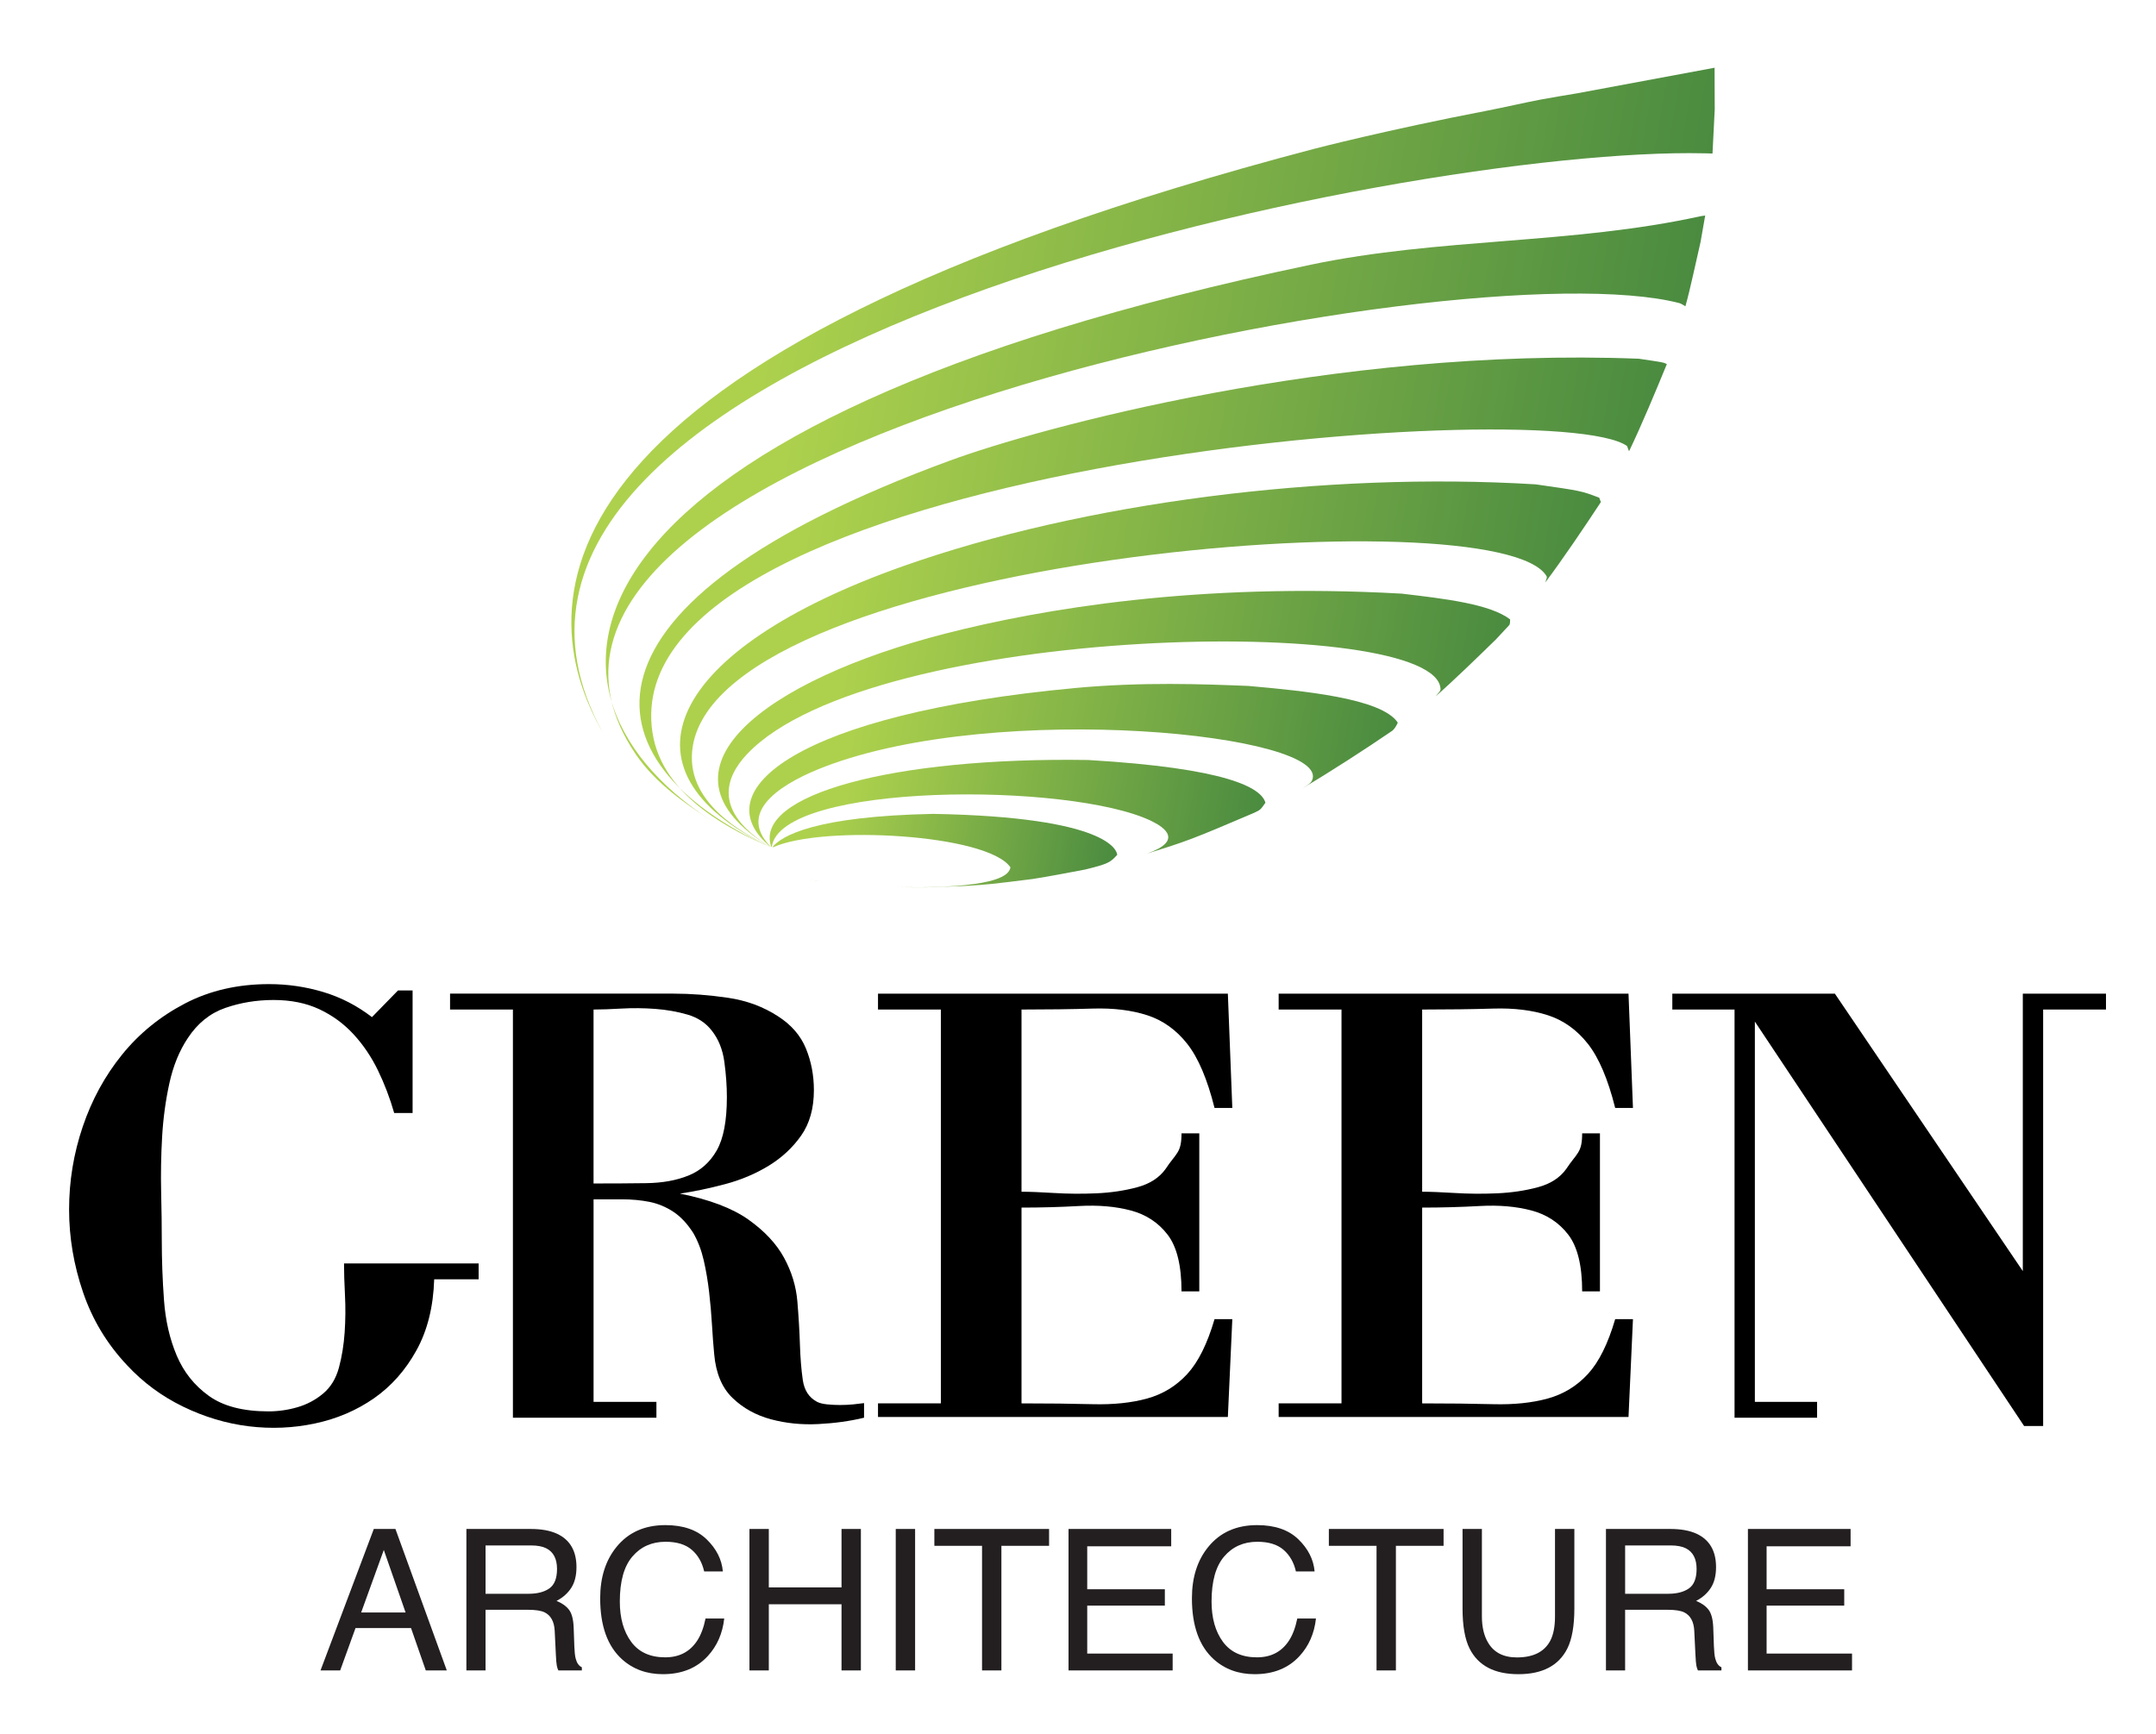 <?xml version="1.0" encoding="utf-8"?>
<!-- Generator: Adobe Illustrator 16.0.0, SVG Export Plug-In . SVG Version: 6.00 Build 0)  -->
<!DOCTYPE svg PUBLIC "-//W3C//DTD SVG 1.1//EN" "http://www.w3.org/Graphics/SVG/1.1/DTD/svg11.dtd">
<svg version="1.1" id="Layer_1" xmlns="http://www.w3.org/2000/svg" xmlns:xlink="http://www.w3.org/1999/xlink" x="0px" y="0px"
	 width="511px" height="411px" viewBox="0 0 511 411" enable-background="new 0 0 511 411" xml:space="preserve">
<g>
	<path d="M102.908,303.266c-0.202,6.523-1.606,12.142-4.214,16.855c-2.61,4.717-5.971,8.504-10.083,11.363
		c-4.115,2.858-8.754,4.838-13.92,5.942c-5.169,1.104-10.41,1.328-15.728,0.679c-5.318-0.654-10.511-2.205-15.575-4.666
		c-5.067-2.457-9.508-5.742-13.318-9.857c-4.717-5.016-8.179-10.76-10.384-17.23c-2.208-6.471-3.312-13.018-3.312-19.639
		c0-6.721,1.077-13.268,3.236-19.639c2.156-6.371,5.267-12.064,9.33-17.082c4.062-5.016,9.029-9.053,14.897-12.113
		c5.869-3.061,12.516-4.592,19.94-4.592c4.414,0,8.703,0.629,12.867,1.883c4.162,1.254,7.999,3.234,11.513,5.943l6.17-6.32h3.461
		v29.045h-4.364c-1.004-3.512-2.282-6.871-3.837-10.084c-1.557-3.209-3.486-6.068-5.794-8.576c-2.31-2.508-5.019-4.49-8.127-5.945
		c-3.109-1.453-6.723-2.182-10.835-2.182c-4.014,0-7.826,0.627-11.438,1.881c-3.612,1.256-6.572,3.637-8.879,7.148
		c-2.01,3.01-3.462,6.572-4.364,10.686c-0.903,4.113-1.481,8.377-1.73,12.791c-0.252,4.416-0.326,8.754-0.227,13.019
		c0.1,4.266,0.151,8.051,0.151,11.36c0,4.717,0.174,9.482,0.525,14.298s1.354,9.18,3.01,13.094c1.655,3.912,4.188,7.098,7.601,9.555
		c3.41,2.461,8.127,3.688,14.146,3.688c2.308,0,4.59-0.324,6.849-0.979c2.257-0.65,4.289-1.729,6.095-3.234
		c1.806-1.506,3.059-3.561,3.762-6.17c0.701-2.606,1.152-5.393,1.354-8.354c0.2-2.957,0.227-5.894,0.075-8.803
		c-0.15-2.908-0.227-5.419-0.227-7.525h31.904v3.763h-10.531V303.266z"/>
	<path d="M193.954,337.578c-3.913,0.201-7.651-0.176-11.212-1.129c-3.562-0.951-6.599-2.633-9.104-5.041
		c-2.511-2.408-3.966-5.869-4.364-10.383c-0.202-2.107-0.377-4.439-0.527-6.998c-0.149-2.56-0.376-5.142-0.677-7.75
		c-0.301-2.609-0.729-5.117-1.279-7.525c-0.553-2.408-1.38-4.564-2.482-6.471c-1.406-2.207-2.986-3.887-4.74-5.043
		c-1.757-1.15-3.638-1.93-5.645-2.332c-2.008-0.398-4.164-0.602-6.471-0.602c-2.208,0-4.466,0-6.771,0v48.005h14.897v3.765h-34.011
		v-96.766H106.67v-3.765h52.974c4.111,0,8.4,0.328,12.866,0.979c4.464,0.654,8.451,2.133,11.965,4.438
		c3.107,2.009,5.291,4.541,6.547,7.601c1.253,3.062,1.881,6.348,1.881,9.856c0,4.313-1.004,7.899-3.01,10.761
		c-2.009,2.858-4.566,5.243-7.676,7.147c-3.11,1.907-6.547,3.362-10.31,4.364c-3.762,1.005-7.351,1.757-10.76,2.259
		c7.021,1.403,12.438,3.461,16.253,6.17c3.812,2.709,6.622,5.719,8.428,9.028c1.806,3.311,2.859,6.771,3.16,10.384
		c0.301,3.613,0.501,6.998,0.603,10.158c0.1,3.159,0.324,5.971,0.678,8.428c0.351,2.459,1.479,4.191,3.386,5.191
		c0.603,0.303,1.404,0.504,2.408,0.604c1.002,0.1,2.006,0.15,3.01,0.15c1.103,0,2.156-0.052,3.16-0.15
		c1.002-0.1,1.854-0.201,2.559-0.301v3.461C201.479,336.875,197.866,337.377,193.954,337.578z M171.681,251.723
		c-0.401-2.957-1.406-5.44-3.011-7.449c-1.405-1.805-3.311-3.059-5.719-3.762c-2.407-0.701-4.966-1.152-7.675-1.354
		c-2.709-0.199-5.368-0.226-7.977-0.074c-2.609,0.149-4.815,0.228-6.621,0.228v41.233c4.515,0,8.677-0.022,12.49-0.076
		c3.812-0.049,7.148-0.649,10.008-1.805c2.858-1.151,5.092-3.136,6.696-5.945c1.604-2.809,2.408-7.021,2.408-12.641
		C172.283,257.467,172.081,254.684,171.681,251.723z"/>
	<path d="M484.25,239.309v98.722h-4.515l-63.809-95.863v90.145h14.748v3.765H411.11v-96.766h-14.748v-3.765h38.526l44.545,65.767
		v-65.767h19.715v3.765H484.25V239.309z"/>
</g>
<g>
	<path fill="#231F20" d="M88.596,362.445h5.128l12.171,33.532h-4.978l-3.5-10.044H84.262l-3.638,10.044h-4.657L88.596,362.445z
		 M96.129,382.236l-5.163-14.815l-5.364,14.815H96.129z"/>
	<path fill="#231F20" d="M110.54,362.445h15.242c2.51,0,4.58,0.373,6.209,1.118c3.093,1.431,4.64,4.07,4.64,7.921
		c0,2.009-0.414,3.651-1.243,4.931c-0.829,1.278-1.989,2.306-3.48,3.082c1.309,0.533,2.294,1.232,2.956,2.101
		c0.662,0.867,1.03,2.274,1.106,4.224l0.159,4.497c0.046,1.277,0.152,2.229,0.319,2.854c0.274,1.065,0.761,1.75,1.461,2.055v0.754
		h-5.569c-0.151-0.289-0.273-0.662-0.364-1.118c-0.093-0.457-0.168-1.34-0.229-2.648l-0.272-5.593
		c-0.104-2.191-0.896-3.66-2.373-4.405c-0.845-0.411-2.167-0.616-3.972-0.616h-10.047v14.382h-4.542V362.445z M125.294,377.808
		c2.071,0,3.71-0.426,4.917-1.277c1.206-0.853,1.811-2.39,1.811-4.611c0-2.389-0.844-4.018-2.531-4.885
		c-0.903-0.456-2.108-0.686-3.618-0.686h-10.789v11.459H125.294L125.294,377.808z"/>
	<path fill="#231F20" d="M167.471,364.888c2.315,2.237,3.603,4.778,3.857,7.624H166.9c-0.493-2.161-1.477-3.873-2.948-5.136
		c-1.472-1.264-3.538-1.896-6.198-1.896c-3.242,0-5.861,1.161-7.856,3.483c-1.996,2.323-2.993,5.883-2.993,10.682
		c0,3.93,0.901,7.116,2.702,9.562c1.802,2.445,4.488,3.667,8.062,3.667c3.289,0,5.793-1.286,7.514-3.857
		c0.91-1.354,1.592-3.136,2.04-5.342h4.429c-0.393,3.53-1.686,6.49-3.881,8.88c-2.633,2.876-6.185,4.314-10.651,4.314
		c-3.851,0-7.085-1.181-9.702-3.541c-3.444-3.121-5.167-7.941-5.167-14.459c0-4.949,1.293-9.008,3.881-12.175
		c2.797-3.441,6.655-5.162,11.573-5.162C161.897,361.532,165.154,362.65,167.471,364.888z"/>
	<path fill="#231F20" d="M177.629,362.445h4.589V376.3h17.234v-13.854h4.588v33.532h-4.588v-15.683h-17.234v15.683h-4.589V362.445z"
		/>
	<path fill="#231F20" d="M212.304,362.445h4.589v33.532h-4.589V362.445z"/>
	<path fill="#231F20" d="M248.645,362.445v3.994h-11.3v29.538h-4.589v-29.538h-11.3v-3.994H248.645z"/>
	<path fill="#231F20" d="M253.257,362.445h24.334v4.107h-19.905v10.183h18.398v3.88h-18.398v11.368h20.248v3.994h-24.677V362.445
		L253.257,362.445z"/>
	<path fill="#231F20" d="M307.722,364.888c2.315,2.237,3.603,4.778,3.857,7.624h-4.429c-0.493-2.161-1.477-3.873-2.948-5.136
		c-1.472-1.264-3.538-1.896-6.198-1.896c-3.242,0-5.861,1.161-7.856,3.483c-1.996,2.323-2.993,5.883-2.993,10.682
		c0,3.93,0.901,7.116,2.702,9.562c1.802,2.445,4.488,3.667,8.062,3.667c3.289,0,5.793-1.286,7.514-3.857
		c0.911-1.354,1.592-3.136,2.04-5.342h4.429c-0.393,3.53-1.686,6.49-3.881,8.88c-2.633,2.876-6.185,4.314-10.651,4.314
		c-3.851,0-7.085-1.181-9.702-3.541c-3.444-3.121-5.167-7.941-5.167-14.459c0-4.949,1.293-9.008,3.881-12.175
		c2.798-3.441,6.655-5.162,11.573-5.162C302.148,361.532,305.405,362.65,307.722,364.888z"/>
	<path fill="#231F20" d="M342.146,362.445v3.994h-11.3v29.538h-4.589v-29.538h-11.3v-3.994H342.146z"/>
	<path fill="#231F20" d="M351.23,362.445v20.727c0,2.437,0.46,4.46,1.381,6.072c1.365,2.436,3.666,3.651,6.902,3.651
		c3.881,0,6.52-1.314,7.915-3.948c0.752-1.431,1.128-3.355,1.128-5.775v-20.727h4.588v18.832c0,4.125-0.559,7.298-1.672,9.52
		c-2.047,4.048-5.91,6.072-11.592,6.072c-5.681,0-9.535-2.024-11.566-6.072c-1.115-2.222-1.672-5.395-1.672-9.52v-18.832H351.23z"/>
	<path fill="#231F20" d="M380.633,362.445h15.242c2.511,0,4.58,0.373,6.21,1.118c3.093,1.431,4.64,4.07,4.64,7.921
		c0,2.009-0.414,3.651-1.244,4.931c-0.829,1.278-1.989,2.306-3.479,3.082c1.309,0.533,2.294,1.232,2.955,2.101
		c0.662,0.867,1.03,2.274,1.106,4.224l0.16,4.497c0.046,1.277,0.152,2.229,0.318,2.854c0.274,1.065,0.762,1.75,1.462,2.055v0.754
		h-5.569c-0.152-0.289-0.274-0.662-0.365-1.118c-0.092-0.457-0.168-1.34-0.229-2.648l-0.273-5.593
		c-0.104-2.191-0.895-3.66-2.373-4.405c-0.844-0.411-2.167-0.616-3.971-0.616h-10.048v14.382h-4.542V362.445L380.633,362.445z
		 M395.387,377.808c2.071,0,3.71-0.426,4.917-1.277c1.206-0.853,1.81-2.39,1.81-4.611c0-2.389-0.844-4.018-2.531-4.885
		c-0.902-0.456-2.107-0.686-3.618-0.686h-10.789v11.459H395.387L395.387,377.808z"/>
	<path fill="#231F20" d="M414.28,362.445h24.334v4.107h-19.905v10.183h18.398v3.88h-18.398v11.368h20.247v3.994H414.28V362.445z"/>
</g>
<g>
	<g>
		<g enable-background="new    ">
			<g>
				
					<linearGradient id="SVGID_1_" gradientUnits="userSpaceOnUse" x1="329.409" y1="125.657" x2="577.955" y2="125.657" gradientTransform="matrix(0.986 0.168 0.168 -0.986 -198.386 141.493)">
					<stop  offset="0.14" style="stop-color:#ADD14D"/>
					<stop  offset="1" style="stop-color:#4A8B40"/>
				</linearGradient>
				<path fill="url(#SVGID_1_)" d="M403.778,36.34c-70.429-1.572-310.446,46.814-260.95,137.25
					C125.346,143.063,124.023,84.496,311.6,35.248c0.166-0.045,17.195-4.469,40.871-9.015c3.81-0.731,8.853-1.905,12.665-2.625
					c2.617-0.493,6.126-1.054,8.751-1.504l32.49-6.046l0.037,9.842l-0.528,10.498C405.254,36.381,404.409,36.334,403.778,36.34"/>
				
					<linearGradient id="SVGID_2_" gradientUnits="userSpaceOnUse" x1="339.197" y1="100.081" x2="578.72" y2="100.081" gradientTransform="matrix(0.986 0.168 0.168 -0.986 -198.386 141.493)">
					<stop  offset="0.14" style="stop-color:#ADD14D"/>
					<stop  offset="1" style="stop-color:#4A8B40"/>
				</linearGradient>
				<path fill="url(#SVGID_2_)" d="M398.093,71.867c-51.724-13.47-296.729,34.23-247.396,106.952
					c4.806,7.083,12.299,12.024,17.771,15.634c-49.002-32.023-37.293-94.056,142.164-131.697
					c30.492-6.396,61.979-4.809,92.438-11.506l1.083-0.162l-1.089,6.223c-1.075,4.59-2.332,10.754-3.598,15.293
					C399.054,72.384,398.539,72.01,398.093,71.867"/>
				
					<linearGradient id="SVGID_3_" gradientUnits="userSpaceOnUse" x1="348.889" y1="80.147" x2="575.695" y2="80.147" gradientTransform="matrix(0.986 0.168 0.168 -0.986 -198.386 141.493)">
					<stop  offset="0.14" style="stop-color:#ADD14D"/>
					<stop  offset="1" style="stop-color:#4A8B40"/>
				</linearGradient>
				<path fill="url(#SVGID_3_)" d="M385.628,105.719c-18.27-12.764-240.645,4.656-230.983,67.93
					c2.404,15.76,20.065,23.673,27.605,27.054c-0.002,0-0.002,0-0.004,0.001c-44.059-20.308-49.426-57.608,42.91-91.525
					c20.893-7.674,90.954-26.971,163.272-24.142c5.846,0.866,5.846,0.866,6.639,1.272c-2.564,6.254-6.029,14.584-8.966,20.674
					C385.96,106.604,385.771,106.098,385.628,105.719"/>
				
					<linearGradient id="SVGID_4_" gradientUnits="userSpaceOnUse" x1="360.083" y1="63.468" x2="565.788" y2="63.468" gradientTransform="matrix(0.986 0.168 0.168 -0.986 -198.386 141.493)">
					<stop  offset="0.14" style="stop-color:#ADD14D"/>
					<stop  offset="1" style="stop-color:#4A8B40"/>
				</linearGradient>
				<path fill="url(#SVGID_4_)" d="M366.582,136.629c-10.975-19.285-195.005-4.624-202.383,40.26
					c-2.186,13.282,12.053,20.656,18.132,23.806c-0.005,0.001-0.011,0.002-0.017,0.001c-37.566-18.21-23.906-46.797,31.772-66.496
					c42.463-15.023,99.902-22.449,149.901-19.38c10.778,1.535,10.778,1.535,15.047,3.161c0.118,0.311,0.276,0.724,0.395,1.034
					c-3.819,5.806-8.999,13.497-13.172,19.053c0.114-0.347,0.265-0.813,0.377-1.163
					C366.577,136.843,366.623,136.703,366.582,136.629"/>
				
					<linearGradient id="SVGID_5_" gradientUnits="userSpaceOnUse" x1="370.405" y1="48.166" x2="549.376" y2="48.166" gradientTransform="matrix(0.986 0.168 0.168 -0.986 -198.386 141.493)">
					<stop  offset="0.14" style="stop-color:#ADD14D"/>
					<stop  offset="1" style="stop-color:#4A8B40"/>
				</linearGradient>
				<path fill="url(#SVGID_5_)" d="M341.431,163.465c-0.145-18.055-134.897-15.887-164.378,15.311
					c-5.071,5.367-8.253,13.526,5.399,21.918c-0.014-0.003-0.024,0-0.037-0.002c-29.867-18.188-0.865-39.584,41.584-50.481
					c22.7-5.825,59.899-12.2,108.216-9.487c10.3,1.211,20.948,2.462,25.701,6.105c-0.025,0.418,0.039,1.049-0.224,1.373l-3.16,3.396
					c-4.225,4.109-9.849,9.604-14.28,13.488c0.317-0.385,0.739-0.895,1.058-1.277C341.287,163.701,341.43,163.574,341.431,163.465"
					/>
				
					<linearGradient id="SVGID_6_" gradientUnits="userSpaceOnUse" x1="379.014" y1="34.616" x2="527.143" y2="34.616" gradientTransform="matrix(0.986 0.168 0.168 -0.986 -198.386 141.493)">
					<stop  offset="0.14" style="stop-color:#ADD14D"/>
					<stop  offset="1" style="stop-color:#4A8B40"/>
				</linearGradient>
				<path fill="url(#SVGID_6_)" d="M310.965,185.02c4.99-10.934-74.252-19.105-115.581-3.243
					c-8.49,3.258-21.438,10.051-12.744,18.925c-0.025-0.003-0.05-0.004-0.074-0.005c-16.156-13.337,6.846-31.501,72.183-37.595
					c16.086-1.5,30.563-0.924,41.134-0.5c12.566,1.135,31.558,2.846,35.411,8.699c-0.271,0.629-0.738,1.465-1.268,1.9
					c-6.286,4.302-14.818,9.825-21.378,13.697C309.383,186.389,310.594,185.834,310.965,185.02"/>
				
					<linearGradient id="SVGID_7_" gradientUnits="userSpaceOnUse" x1="384.917" y1="23.073" x2="499.417" y2="23.073" gradientTransform="matrix(0.986 0.168 0.168 -0.986 -198.386 141.493)">
					<stop  offset="0.14" style="stop-color:#ADD14D"/>
					<stop  offset="1" style="stop-color:#4A8B40"/>
				</linearGradient>
				<path fill="url(#SVGID_7_)" d="M271.862,202.337c8.531-3.007,4.327-6.118,1.062-7.703c-19.175-9.315-87.895-9.167-90.006,6.104
					c-0.037-0.007-0.072-0.013-0.108-0.018c-0.008-0.001-0.017-0.002-0.021-0.003c-4.221-12.254,28.771-21.283,75.107-20.558
					c32.972,1.944,41.053,6.582,42.025,10.133c-1.181,1.69-1.181,1.69-2.717,2.407c-14.56,6.203-15.75,6.708-26.413,9.968
					C271.112,202.569,271.547,202.449,271.862,202.337"/>
				<g>
					
						<linearGradient id="SVGID_8_" gradientUnits="userSpaceOnUse" x1="386.026" y1="11.894" x2="466.869" y2="11.894" gradientTransform="matrix(0.986 0.168 0.168 -0.986 -198.386 141.493)">
						<stop  offset="0.14" style="stop-color:#ADD14D"/>
						<stop  offset="1" style="stop-color:#4A8B40"/>
					</linearGradient>
					<path fill="url(#SVGID_8_)" d="M220.453,210.303c17.988-0.447,18.752-3.527,19.039-4.688
						c-5.344-7.899-44.382-10.076-56.197-4.794c-0.062-0.019-0.129-0.035-0.196-0.05c2.246-2.685,10.182-7.278,38.105-7.841
						c41.743,0.761,43.523,8.793,43.589,9.706c-1.575,1.758-2.045,2.131-7.578,3.484c-3.739,0.706-8.721,1.67-12.479,2.25
						c-9.816,1.229-10.199,1.28-16.019,1.644c-8.062,0.348-8.062,0.348-12.297,0.328l-4.088-0.07
						C214.768,210.311,218.017,210.361,220.453,210.303"/>
					
						<linearGradient id="SVGID_9_" gradientUnits="userSpaceOnUse" x1="395.729" y1="-0.338" x2="399.713" y2="-0.338" gradientTransform="matrix(0.986 0.168 0.168 -0.986 -198.386 141.493)">
						<stop  offset="0.14" style="stop-color:#ADD14D"/>
						<stop  offset="1" style="stop-color:#4A8B40"/>
					</linearGradient>
					<path fill="url(#SVGID_9_)" d="M191.613,208.547l3.955,0.51l-3.711-0.472C191.775,208.573,191.694,208.562,191.613,208.547"/>
				</g>
			</g>
		</g>
	</g>
</g>
<path d="M281.387,325.72c-2.609,2.834-5.771,4.765-9.48,5.795c-3.713,1.029-8.027,1.48-12.942,1.352
	c-4.917-0.128-10.533-0.193-16.854-0.193v-46.411c4.613,0,9.179-0.125,13.694-0.378c4.514-0.25,8.577,0.103,12.188,1.054
	c3.613,0.955,6.521,2.859,8.729,5.719c2.207,2.859,3.312,7.352,3.312,13.469h4.213v-37.471h-4.213c0,1.104-0.077,2.008-0.227,2.709
	c-0.15,0.703-0.401,1.33-0.752,1.881c-0.353,0.552-0.753,1.105-1.204,1.654c-0.451,0.553-0.979,1.279-1.58,2.182
	c-1.504,2.107-3.762,3.562-6.772,4.365c-3.01,0.805-6.222,1.279-9.631,1.43c-3.412,0.15-6.749,0.127-10.008-0.076
	c-3.262-0.199-5.846-0.301-7.75-0.301v-43.189c6.32,0,11.937-0.076,16.854-0.227c4.915-0.15,9.229,0.377,12.942,1.58
	c3.71,1.203,6.871,3.46,9.48,6.771c2.608,3.31,4.765,8.379,6.472,15.2h4.214l-1.054-27.09h-82.921v3.765h14.897v93.364h-14.897
	v3.222h82.921l1.054-23.185h-4.214C286.152,318.549,283.996,322.887,281.387,325.72z"/>
<path d="M376.346,325.72c-2.609,2.834-5.771,4.765-9.48,5.795c-3.713,1.029-8.027,1.48-12.942,1.352
	c-4.917-0.128-10.533-0.193-16.854-0.193v-46.411c4.613,0,9.179-0.125,13.694-0.378c4.514-0.25,8.577,0.103,12.188,1.054
	c3.613,0.955,6.521,2.859,8.729,5.719c2.207,2.859,3.312,7.352,3.312,13.469h4.213v-37.471h-4.213c0,1.104-0.077,2.008-0.227,2.709
	c-0.15,0.703-0.401,1.33-0.752,1.881c-0.353,0.552-0.753,1.105-1.204,1.654c-0.451,0.553-0.979,1.279-1.58,2.182
	c-1.504,2.107-3.762,3.562-6.772,4.365c-3.01,0.805-6.222,1.279-9.631,1.43c-3.412,0.15-6.749,0.127-10.008-0.076
	c-3.262-0.199-5.846-0.301-7.75-0.301v-43.189c6.32,0,11.937-0.076,16.854-0.227c4.915-0.15,9.229,0.377,12.942,1.58
	c3.71,1.203,6.871,3.46,9.48,6.771c2.608,3.31,4.765,8.379,6.472,15.2h4.214l-1.054-27.09h-82.921v3.765h14.897v93.364h-14.897
	v3.222h82.921l1.054-23.185h-4.214C381.111,318.549,378.955,322.887,376.346,325.72z"/>
</svg>
